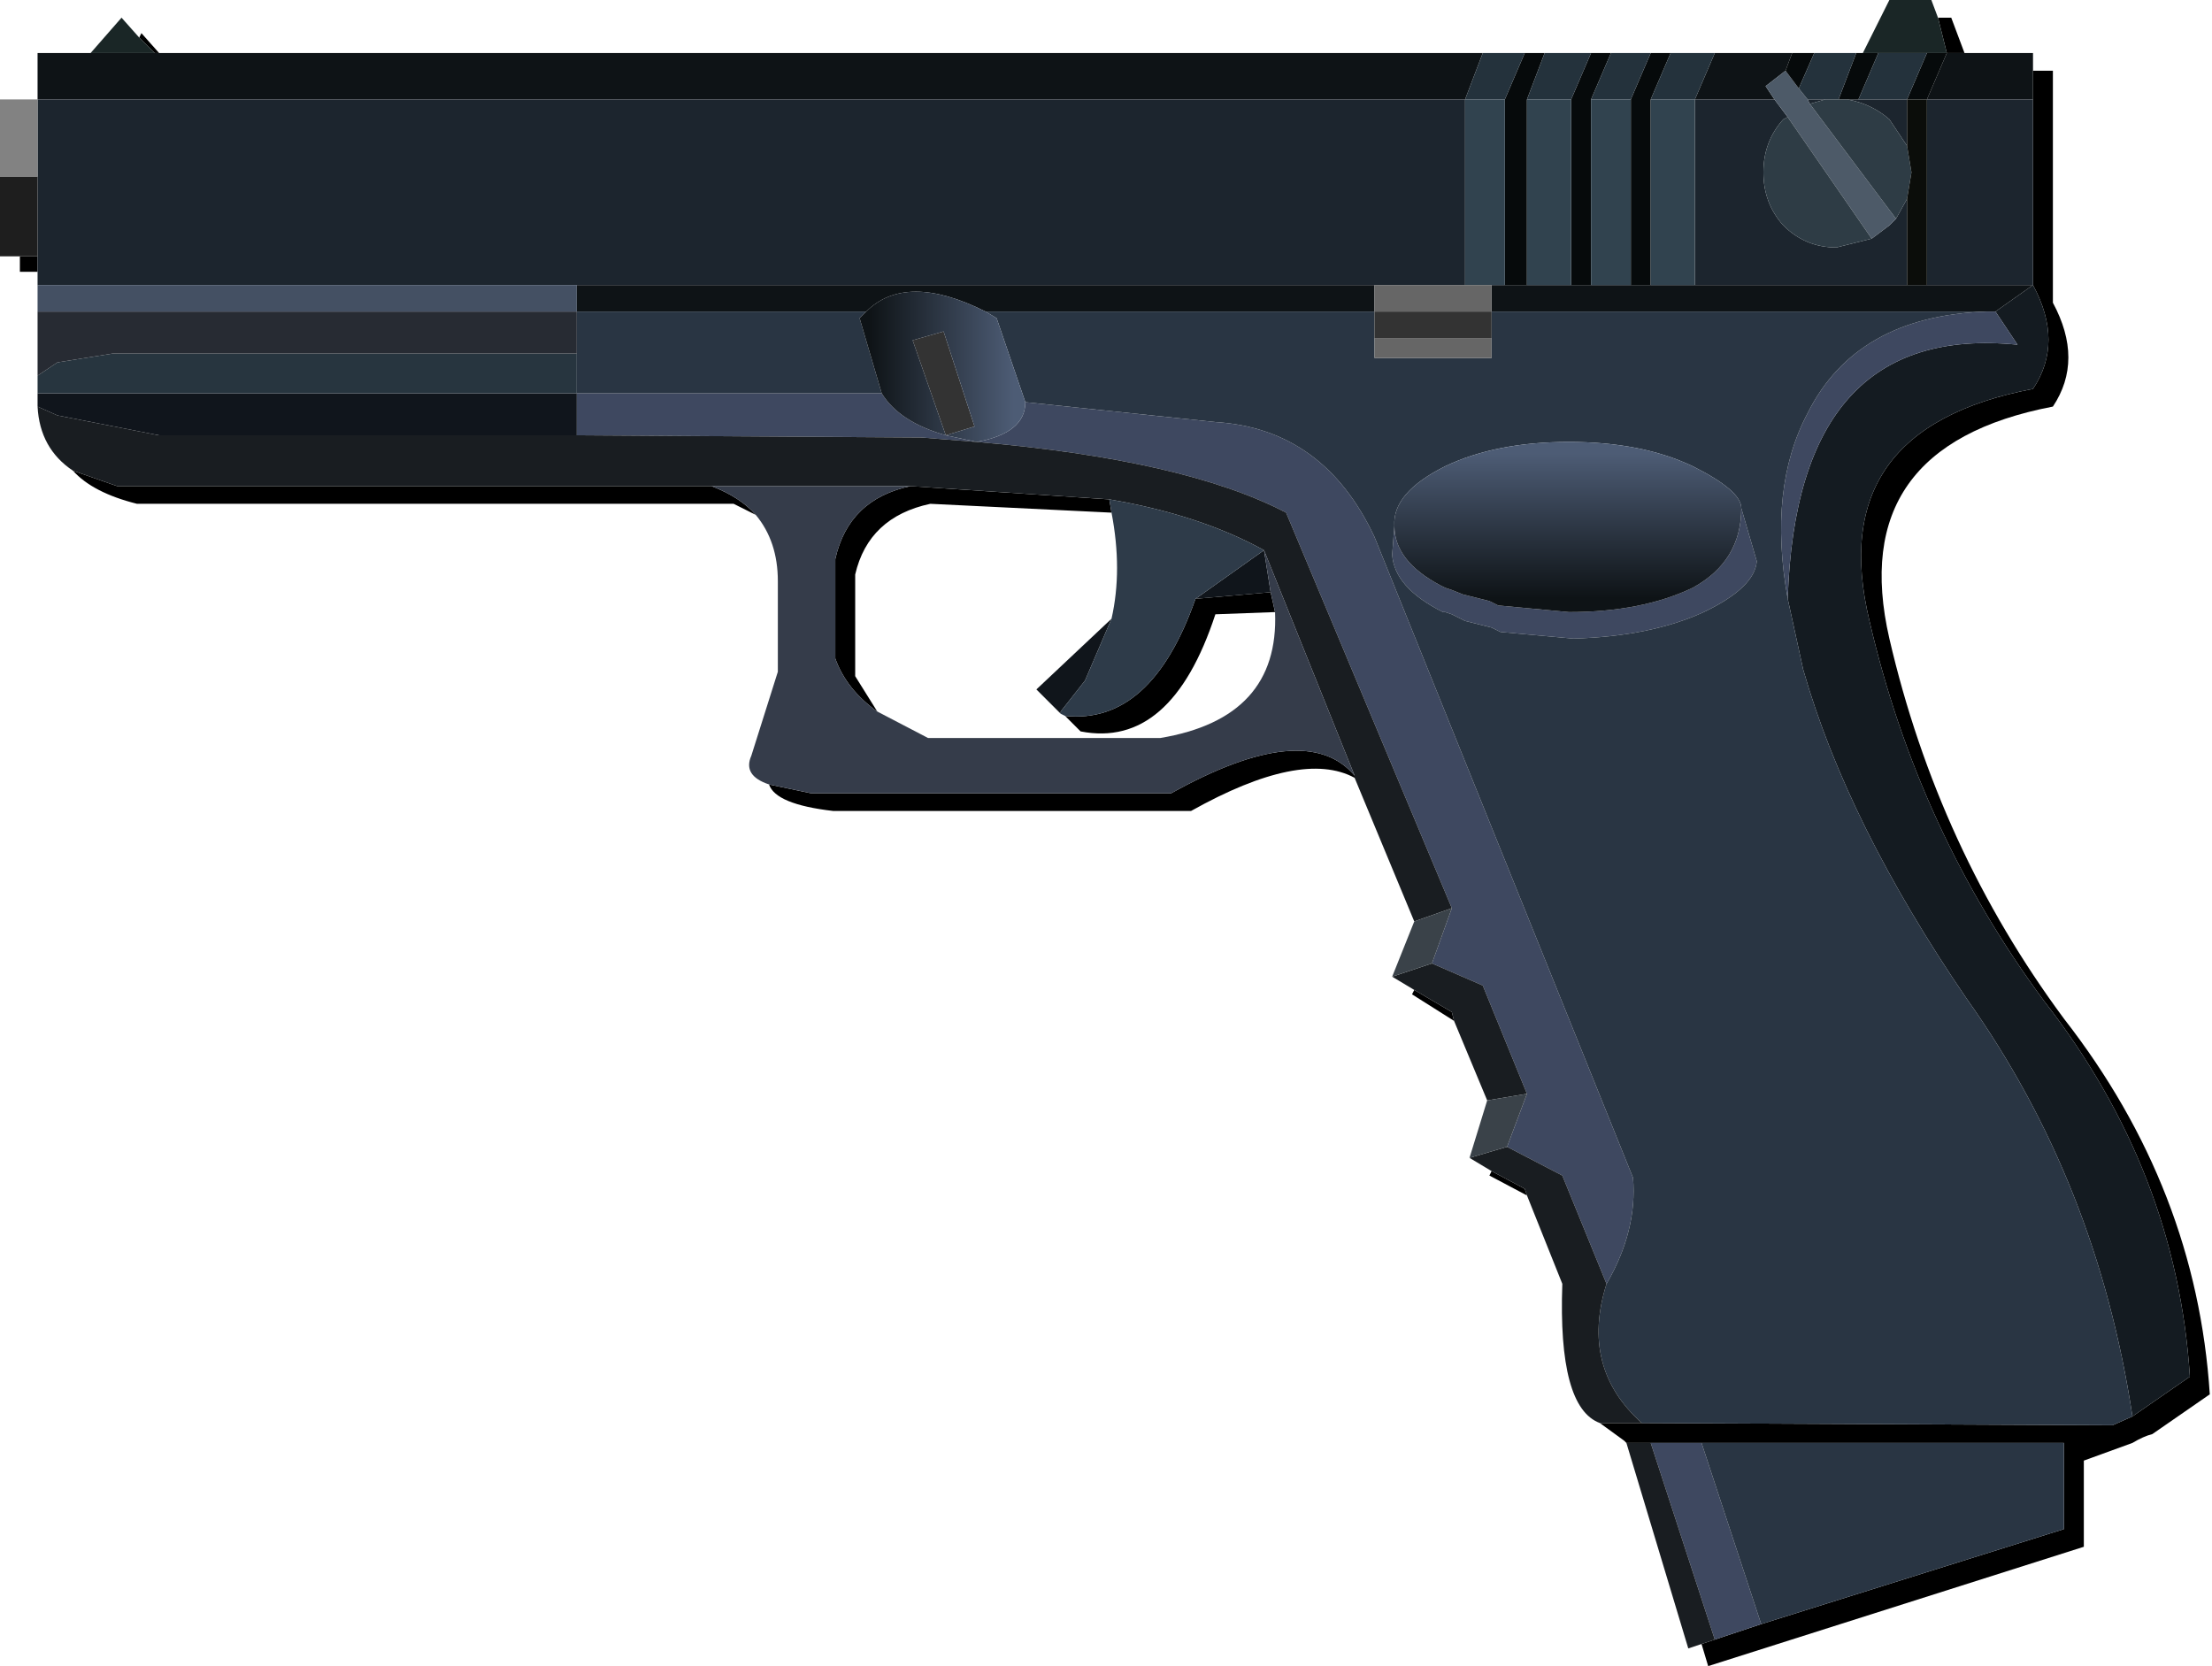 <?xml version="1.0" encoding="UTF-8" standalone="no"?>
<svg xmlns:xlink="http://www.w3.org/1999/xlink" height="37.7px" width="50.05px" xmlns="http://www.w3.org/2000/svg">
  <g transform="matrix(1.0, 0.0, 0.0, 1.0, 6.0, -18.0)">
    <use height="37.7" transform="matrix(1.0, 0.0, 0.0, 1.0, -6.0, 18.0)" width="50.05" xlink:href="#shape0"/>
  </g>
  <defs>
    <g id="shape0" transform="matrix(1.0, 0.0, 0.0, 1.0, 6.0, -18.0)">
      <path d="M44.05 55.0 L-5.95 55.0 -5.95 18.0 44.05 18.0 44.05 55.0" fill="#ffffff" fill-opacity="0.0" fill-rule="evenodd" stroke="none"/>
      <path d="M40.0 19.6 L40.45 19.6 40.45 24.85 Q41.15 26.15 40.45 27.2 35.75 28.1 36.75 32.45 37.85 37.2 40.7 41.05 43.7 44.9 44.0 49.55 L42.7 50.45 Q42.5 50.5 42.25 50.65 L41.15 51.05 41.15 53.0 32.65 55.7 32.5 55.2 32.8 55.1 33.85 54.75 40.7 52.6 40.7 50.65 32.5 50.65 31.35 50.65 30.8 50.65 30.75 50.6 30.2 50.2 30.35 50.2 31.15 50.2 41.8 50.25 42.25 50.05 43.55 49.15 Q43.25 44.5 40.25 40.65 37.4 36.8 36.3 32.05 35.25 27.7 40.0 26.8 40.7 25.75 40.0 24.45 L40.0 20.25 40.0 19.6 M28.55 45.05 L27.7 44.6 27.75 44.5 28.5 44.9 28.55 45.05 M26.9 41.1 L25.95 40.5 26.0 40.4 26.85 40.9 26.9 41.1 M24.65 35.6 Q23.45 34.95 20.95 36.35 L12.85 36.35 Q11.55 36.2 11.4 35.75 L12.35 35.95 20.5 35.95 Q23.55 34.25 24.65 35.55 L24.65 35.6 M11.1 29.65 L10.6 29.4 -2.9 29.4 Q-3.9 29.15 -4.35 28.65 L-3.35 29.0 10.1 29.0 Q10.75 29.25 11.1 29.65 M-5.15 24.15 L-5.55 24.15 -5.55 23.8 -5.15 23.8 -5.15 24.15 M-2.85 18.85 L-2.8 18.75 -2.4 19.2 -2.5 19.2 -2.85 18.85 M37.85 18.4 L38.15 18.4 38.45 19.2 38.05 19.2 37.85 18.4 M22.85 31.85 L21.5 31.9 Q20.5 34.95 18.45 34.55 L18.1 34.2 Q20.05 34.4 21.05 31.55 L22.75 31.4 22.85 31.85 M19.15 29.6 L15.05 29.4 Q13.65 29.7 13.35 31.0 L13.35 33.3 13.85 34.1 Q13.15 33.6 12.9 32.9 L12.9 30.65 Q13.2 29.3 14.6 29.0 L19.1 29.3 19.15 29.6" fill="#000000" fill-rule="evenodd" stroke="none"/>
      <path d="M38.45 19.2 L40.0 19.2 40.0 19.6 40.0 20.25 37.6 20.25 38.05 19.2 38.45 19.2 M-5.15 20.25 L-5.15 19.2 -3.95 19.2 -2.5 19.2 -2.4 19.2 27.55 19.2 27.15 20.25 -5.15 20.25 M32.8 19.2 L34.55 19.2 34.4 19.6 33.95 19.95 34.15 20.25 32.35 20.25 32.8 19.2 M39.15 25.05 L38.95 25.05 27.75 25.05 27.75 24.45 28.05 24.45 28.55 24.45 29.55 24.45 30.0 24.45 30.9 24.45 31.35 24.45 32.35 24.45 37.15 24.45 37.6 24.45 40.0 24.45 39.15 25.05 M25.1 25.05 L16.3 25.05 Q14.5 24.15 13.6 25.05 L7.05 25.05 7.05 24.45 25.1 24.45 25.1 25.05" fill="#0e1316" fill-rule="evenodd" stroke="none"/>
      <path d="M39.15 25.05 L40.0 24.45 Q40.7 25.75 40.0 26.8 35.25 27.7 36.3 32.05 37.4 36.8 40.25 40.65 43.25 44.5 43.55 49.15 L42.25 50.05 Q41.45 44.75 38.5 40.6 35.8 36.65 34.8 33.15 L34.45 31.55 Q34.65 25.3 39.65 25.8 L39.15 25.05" fill="#141b21" fill-rule="evenodd" stroke="none"/>
      <path d="M38.95 25.05 L39.15 25.05 39.65 25.8 Q34.65 25.3 34.45 31.55 34.0 29.05 34.9 27.35 36.0 25.15 38.95 25.05 M32.5 50.65 L33.85 54.75 32.8 55.1 31.35 50.65 32.5 50.65 M17.2 27.1 L21.5 27.55 Q23.95 27.7 25.1 30.15 L30.95 44.65 Q31.05 45.85 30.35 47.05 L29.35 44.6 28.1 43.95 28.55 42.75 27.55 40.3 26.4 39.8 26.85 38.55 23.1 29.6 Q20.8 28.4 16.1 28.0 L14.85 27.9 7.05 27.85 7.05 26.9 13.95 26.9 Q14.35 27.55 15.4 27.85 L16.1 28.0 Q17.2 27.8 17.2 27.1 M33.4 29.5 L33.75 30.7 Q33.7 31.3 32.55 31.85 31.35 32.4 29.6 32.45 L27.95 32.3 27.85 32.25 27.75 32.2 27.15 32.05 26.85 31.9 26.7 31.85 26.65 31.85 Q25.55 31.3 25.5 30.55 L25.55 29.9 Q25.55 30.7 26.6 31.25 L26.7 31.3 26.85 31.35 27.1 31.45 27.7 31.6 27.8 31.65 27.9 31.7 29.5 31.85 Q31.15 31.85 32.3 31.3 33.4 30.7 33.4 29.5" fill="#3e4860" fill-rule="evenodd" stroke="none"/>
      <path d="M-5.15 24.45 L-5.15 24.15 -5.15 23.8 -5.15 22.0 -5.15 20.25 27.15 20.25 27.15 24.45 25.1 24.45 7.05 24.45 -5.15 24.45 M37.6 20.25 L40.0 20.25 40.0 24.45 37.6 24.45 37.6 20.25 M37.15 24.45 L32.35 24.45 32.35 20.25 34.15 20.25 34.45 20.65 34.35 20.7 Q33.9 21.2 33.9 21.9 33.9 22.6 34.35 23.1 34.85 23.6 35.55 23.6 L36.35 23.4 36.75 23.1 36.9 22.95 37.15 22.5 37.15 24.45 M34.95 20.35 L34.9 20.25 35.3 20.25 34.95 20.35 M37.15 21.3 L36.75 20.7 Q36.35 20.35 35.8 20.25 L36.05 20.25 37.15 20.25 37.15 21.3" fill="#1c252e" fill-rule="evenodd" stroke="none"/>
      <path d="M27.75 25.05 L38.95 25.05 Q36.0 25.15 34.9 27.35 34.0 29.05 34.45 31.55 L34.8 33.15 Q35.8 36.65 38.5 40.6 41.45 44.75 42.25 50.05 L41.8 50.25 31.15 50.2 Q29.75 48.95 30.35 47.05 31.05 45.85 30.95 44.65 L25.1 30.15 Q23.95 27.7 21.5 27.55 L17.2 27.1 16.55 25.2 16.3 25.05 25.1 25.05 25.1 25.65 25.1 26.1 27.75 26.1 27.75 25.65 27.75 25.05 M32.5 50.65 L40.7 50.65 40.7 52.6 33.85 54.75 32.5 50.65 M7.05 25.05 L13.6 25.05 13.45 25.2 13.95 26.9 7.05 26.9 7.05 26.0 7.05 25.05 M25.55 29.9 L25.5 30.55 Q25.55 31.3 26.65 31.85 L26.7 31.85 26.85 31.9 27.15 32.05 27.75 32.2 27.85 32.25 27.95 32.3 29.6 32.45 Q31.35 32.4 32.55 31.85 33.7 31.3 33.75 30.7 L33.4 29.5 Q33.4 29.1 32.3 28.55 31.15 28.0 29.5 28.0 27.85 28.0 26.7 28.55 25.5 29.15 25.55 29.9" fill="#293543" fill-rule="evenodd" stroke="none"/>
      <path d="M34.15 20.25 L33.95 19.95 34.4 19.6 34.7 20.0 34.9 20.25 34.95 20.35 36.9 22.95 36.75 23.1 36.35 23.4 34.45 20.65 34.15 20.25" fill="#4d5a68" fill-rule="evenodd" stroke="none"/>
      <path d="M28.5 19.2 L28.95 19.2 28.55 20.25 28.55 24.45 28.05 24.45 28.05 20.25 28.5 19.2 M30.0 19.2 L30.45 19.2 30.0 20.25 30.0 24.45 29.55 24.45 29.55 20.25 30.0 19.2 M31.35 19.2 L31.8 19.2 31.35 20.25 31.35 24.45 30.9 24.45 30.9 20.25 31.35 19.2 M34.55 19.2 L35.05 19.2 34.7 20.0 34.4 19.6 34.55 19.2 M36.0 19.2 L36.15 19.2 36.5 19.2 36.05 20.25 35.8 20.25 35.6 20.25 36.0 19.2 M38.05 19.2 L37.6 20.25 37.15 20.25 37.6 19.2 38.05 19.2" fill="#060a0b" fill-rule="evenodd" stroke="none"/>
      <path d="M36.35 23.4 L35.55 23.6 Q34.85 23.6 34.35 23.1 33.9 22.6 33.9 21.9 33.9 21.2 34.35 20.7 L34.45 20.65 36.35 23.4 M34.95 20.35 L35.3 20.25 35.55 20.25 35.6 20.25 35.8 20.25 Q36.35 20.35 36.75 20.7 L37.15 21.3 37.25 21.9 37.15 22.5 36.9 22.95 34.95 20.35" fill="#2e3c45" fill-rule="evenodd" stroke="none"/>
      <path d="M27.55 19.2 L28.5 19.2 28.05 20.25 27.15 20.25 27.55 19.2 M28.95 19.2 L30.0 19.2 29.55 20.25 28.55 20.25 28.95 19.2 M30.45 19.2 L31.35 19.2 30.9 20.25 30.0 20.25 30.45 19.2 M31.8 19.2 L32.8 19.2 32.35 20.25 31.35 20.25 31.8 19.2 M35.05 19.2 L36.0 19.2 35.6 20.25 35.55 20.25 35.3 20.25 34.9 20.25 34.7 20.0 35.05 19.2 M36.05 20.25 L36.5 19.2 37.6 19.2 37.15 20.25 36.05 20.25" fill="#24323c" fill-rule="evenodd" stroke="none"/>
      <path d="M-3.95 19.2 L-3.25 18.4 -2.85 18.85 -2.5 19.2 -3.95 19.2 M36.15 19.2 L36.75 18.0 37.7 18.0 37.85 18.4 38.05 19.2 37.6 19.2 36.5 19.2 36.15 19.2" fill="#1a2626" fill-rule="evenodd" stroke="none"/>
      <path d="M37.6 24.45 L37.15 24.45 37.15 22.5 37.25 21.9 37.15 21.3 37.15 20.25 37.6 20.25 37.6 24.45" fill="#0b0d0a" fill-rule="evenodd" stroke="none"/>
      <path d="M32.35 24.45 L31.35 24.45 31.35 20.25 32.35 20.25 32.35 24.45 M30.9 24.45 L30.0 24.45 30.0 20.25 30.9 20.25 30.9 24.45 M29.55 24.45 L28.55 24.45 28.55 20.25 29.55 20.25 29.55 24.45 M28.05 24.45 L27.75 24.45 27.15 24.45 27.15 20.25 28.05 20.25 28.05 24.45" fill="#31434f" fill-rule="evenodd" stroke="none"/>
      <path d="M27.75 24.45 L27.75 25.05 25.1 25.05 25.1 24.45 27.15 24.45 27.75 24.45 M27.75 25.65 L27.75 26.1 25.1 26.1 25.1 25.65 27.75 25.65" fill="#666666" fill-rule="evenodd" stroke="none"/>
      <path d="M27.75 25.65 L25.1 25.65 25.1 25.05 27.75 25.05 27.75 25.65 M15.4 27.85 L14.65 25.7 15.35 25.5 16.05 27.65 15.4 27.85" fill="#333333" fill-rule="evenodd" stroke="none"/>
      <path d="M16.3 25.05 L16.55 25.2 17.2 27.1 Q17.2 27.8 16.1 28.0 L15.4 27.85 Q14.35 27.55 13.95 26.9 L13.45 25.2 13.6 25.05 Q14.5 24.15 16.3 25.05 M15.4 27.85 L16.05 27.65 15.35 25.5 14.65 25.7 15.4 27.85" fill="url(#gradient0)" fill-rule="evenodd" stroke="none"/>
      <path d="M32.5 55.2 L32.2 55.3 30.8 50.65 31.35 50.65 32.8 55.1 32.5 55.2 M30.2 50.2 Q29.25 49.85 29.35 47.05 L28.55 45.05 28.5 44.9 27.75 44.5 27.25 44.2 28.1 43.95 29.35 44.6 30.35 47.05 Q29.75 48.95 31.15 50.2 L30.35 50.2 30.2 50.2 M27.65 42.9 L26.9 41.1 26.85 40.9 26.0 40.4 25.5 40.1 26.4 39.8 27.55 40.3 28.55 42.75 27.65 42.9 M26.0 38.85 L24.65 35.6 24.65 35.55 22.6 30.45 Q21.15 29.65 19.1 29.3 L14.6 29.0 10.1 29.0 -3.35 29.0 -4.35 28.65 Q-5.1 28.15 -5.15 27.2 L-4.7 27.4 -2.4 27.85 7.05 27.85 14.85 27.9 16.1 28.0 Q20.8 28.4 23.1 29.6 L26.85 38.55 26.0 38.85" fill="#191d21" fill-rule="evenodd" stroke="none"/>
      <path d="M22.75 31.4 L21.05 31.55 22.6 30.45 22.75 31.4 M18.0 34.15 L17.45 33.6 19.15 32.0 18.55 33.4 18.0 34.1 18.0 34.15" fill="#10151b" fill-rule="evenodd" stroke="none"/>
      <path d="M11.4 35.75 Q10.8 35.55 11.0 35.1 L11.6 33.2 11.6 31.15 Q11.6 30.25 11.1 29.65 10.75 29.25 10.1 29.0 L14.6 29.0 Q13.2 29.3 12.9 30.65 L12.9 32.9 Q13.15 33.6 13.85 34.1 L15.0 34.7 20.25 34.7 Q22.95 34.25 22.85 31.85 L22.75 31.4 22.6 30.45 24.65 35.55 Q23.55 34.25 20.5 35.95 L12.35 35.95 11.4 35.75" fill="#353c4a" fill-rule="evenodd" stroke="none"/>
      <path d="M21.05 31.55 Q20.05 34.4 18.1 34.2 L18.0 34.15 18.0 34.1 18.55 33.4 19.15 32.0 Q19.4 30.9 19.15 29.6 L19.1 29.3 Q21.15 29.65 22.6 30.45 L21.05 31.55" fill="#2e3b49" fill-rule="evenodd" stroke="none"/>
      <path d="M27.25 44.2 L27.65 42.9 28.55 42.75 28.1 43.95 27.25 44.2 M25.5 40.1 L26.0 38.85 26.85 38.55 26.4 39.8 25.5 40.1" fill="#3a4249" fill-rule="evenodd" stroke="none"/>
      <path d="M33.4 29.5 Q33.4 30.7 32.3 31.3 31.15 31.85 29.5 31.85 L27.9 31.7 27.8 31.65 27.7 31.6 27.1 31.45 26.85 31.35 26.7 31.3 26.6 31.25 Q25.55 30.7 25.55 29.9 25.5 29.15 26.7 28.55 27.85 28.0 29.5 28.0 31.15 28.0 32.3 28.55 33.4 29.1 33.4 29.5" fill="url(#gradient1)" fill-rule="evenodd" stroke="none"/>
      <path d="M-5.15 27.2 L-5.15 26.9 7.05 26.9 7.05 27.85 -2.4 27.85 -4.7 27.4 -5.15 27.2" fill="#10151c" fill-rule="evenodd" stroke="none"/>
      <path d="M-5.15 26.9 L-5.15 26.5 -4.7 26.2 -3.45 26.0 7.05 26.0 7.05 26.9 -5.15 26.9" fill="#27353f" fill-rule="evenodd" stroke="none"/>
      <path d="M-5.15 26.5 L-5.15 25.05 7.05 25.05 7.05 26.0 -3.45 26.0 -4.7 26.2 -5.15 26.5" fill="#272b33" fill-rule="evenodd" stroke="none"/>
      <path d="M-5.15 25.05 L-5.15 24.45 7.05 24.45 7.05 25.05 -5.15 25.05" fill="#445063" fill-rule="evenodd" stroke="none"/>
      <path d="M-6.0 22.0 L-6.0 20.25 -5.15 20.25 -5.15 22.0 -6.0 22.0" fill="#828282" fill-rule="evenodd" stroke="none"/>
      <path d="M-5.55 23.8 L-6.0 23.8 -6.0 22.0 -5.15 22.0 -5.15 23.8 -5.55 23.8" fill="#1e1e1e" fill-rule="evenodd" stroke="none"/>
    </g>
    <linearGradient gradientTransform="matrix(-0.002, 0.0, 0.0, -0.002, 15.3, 26.3)" gradientUnits="userSpaceOnUse" id="gradient0" spreadMethod="pad" x1="-819.2" x2="819.2">
      <stop offset="0.0" stop-color="#4d5c75"/>
      <stop offset="1.0" stop-color="#0e1316"/>
    </linearGradient>
    <linearGradient gradientTransform="matrix(0.0, 0.002, -0.005, 0.0, 29.45, 29.9)" gradientUnits="userSpaceOnUse" id="gradient1" spreadMethod="pad" x1="-819.2" x2="819.2">
      <stop offset="0.0" stop-color="#4d5c75"/>
      <stop offset="1.0" stop-color="#0e1316"/>
    </linearGradient>
  </defs>
</svg>
